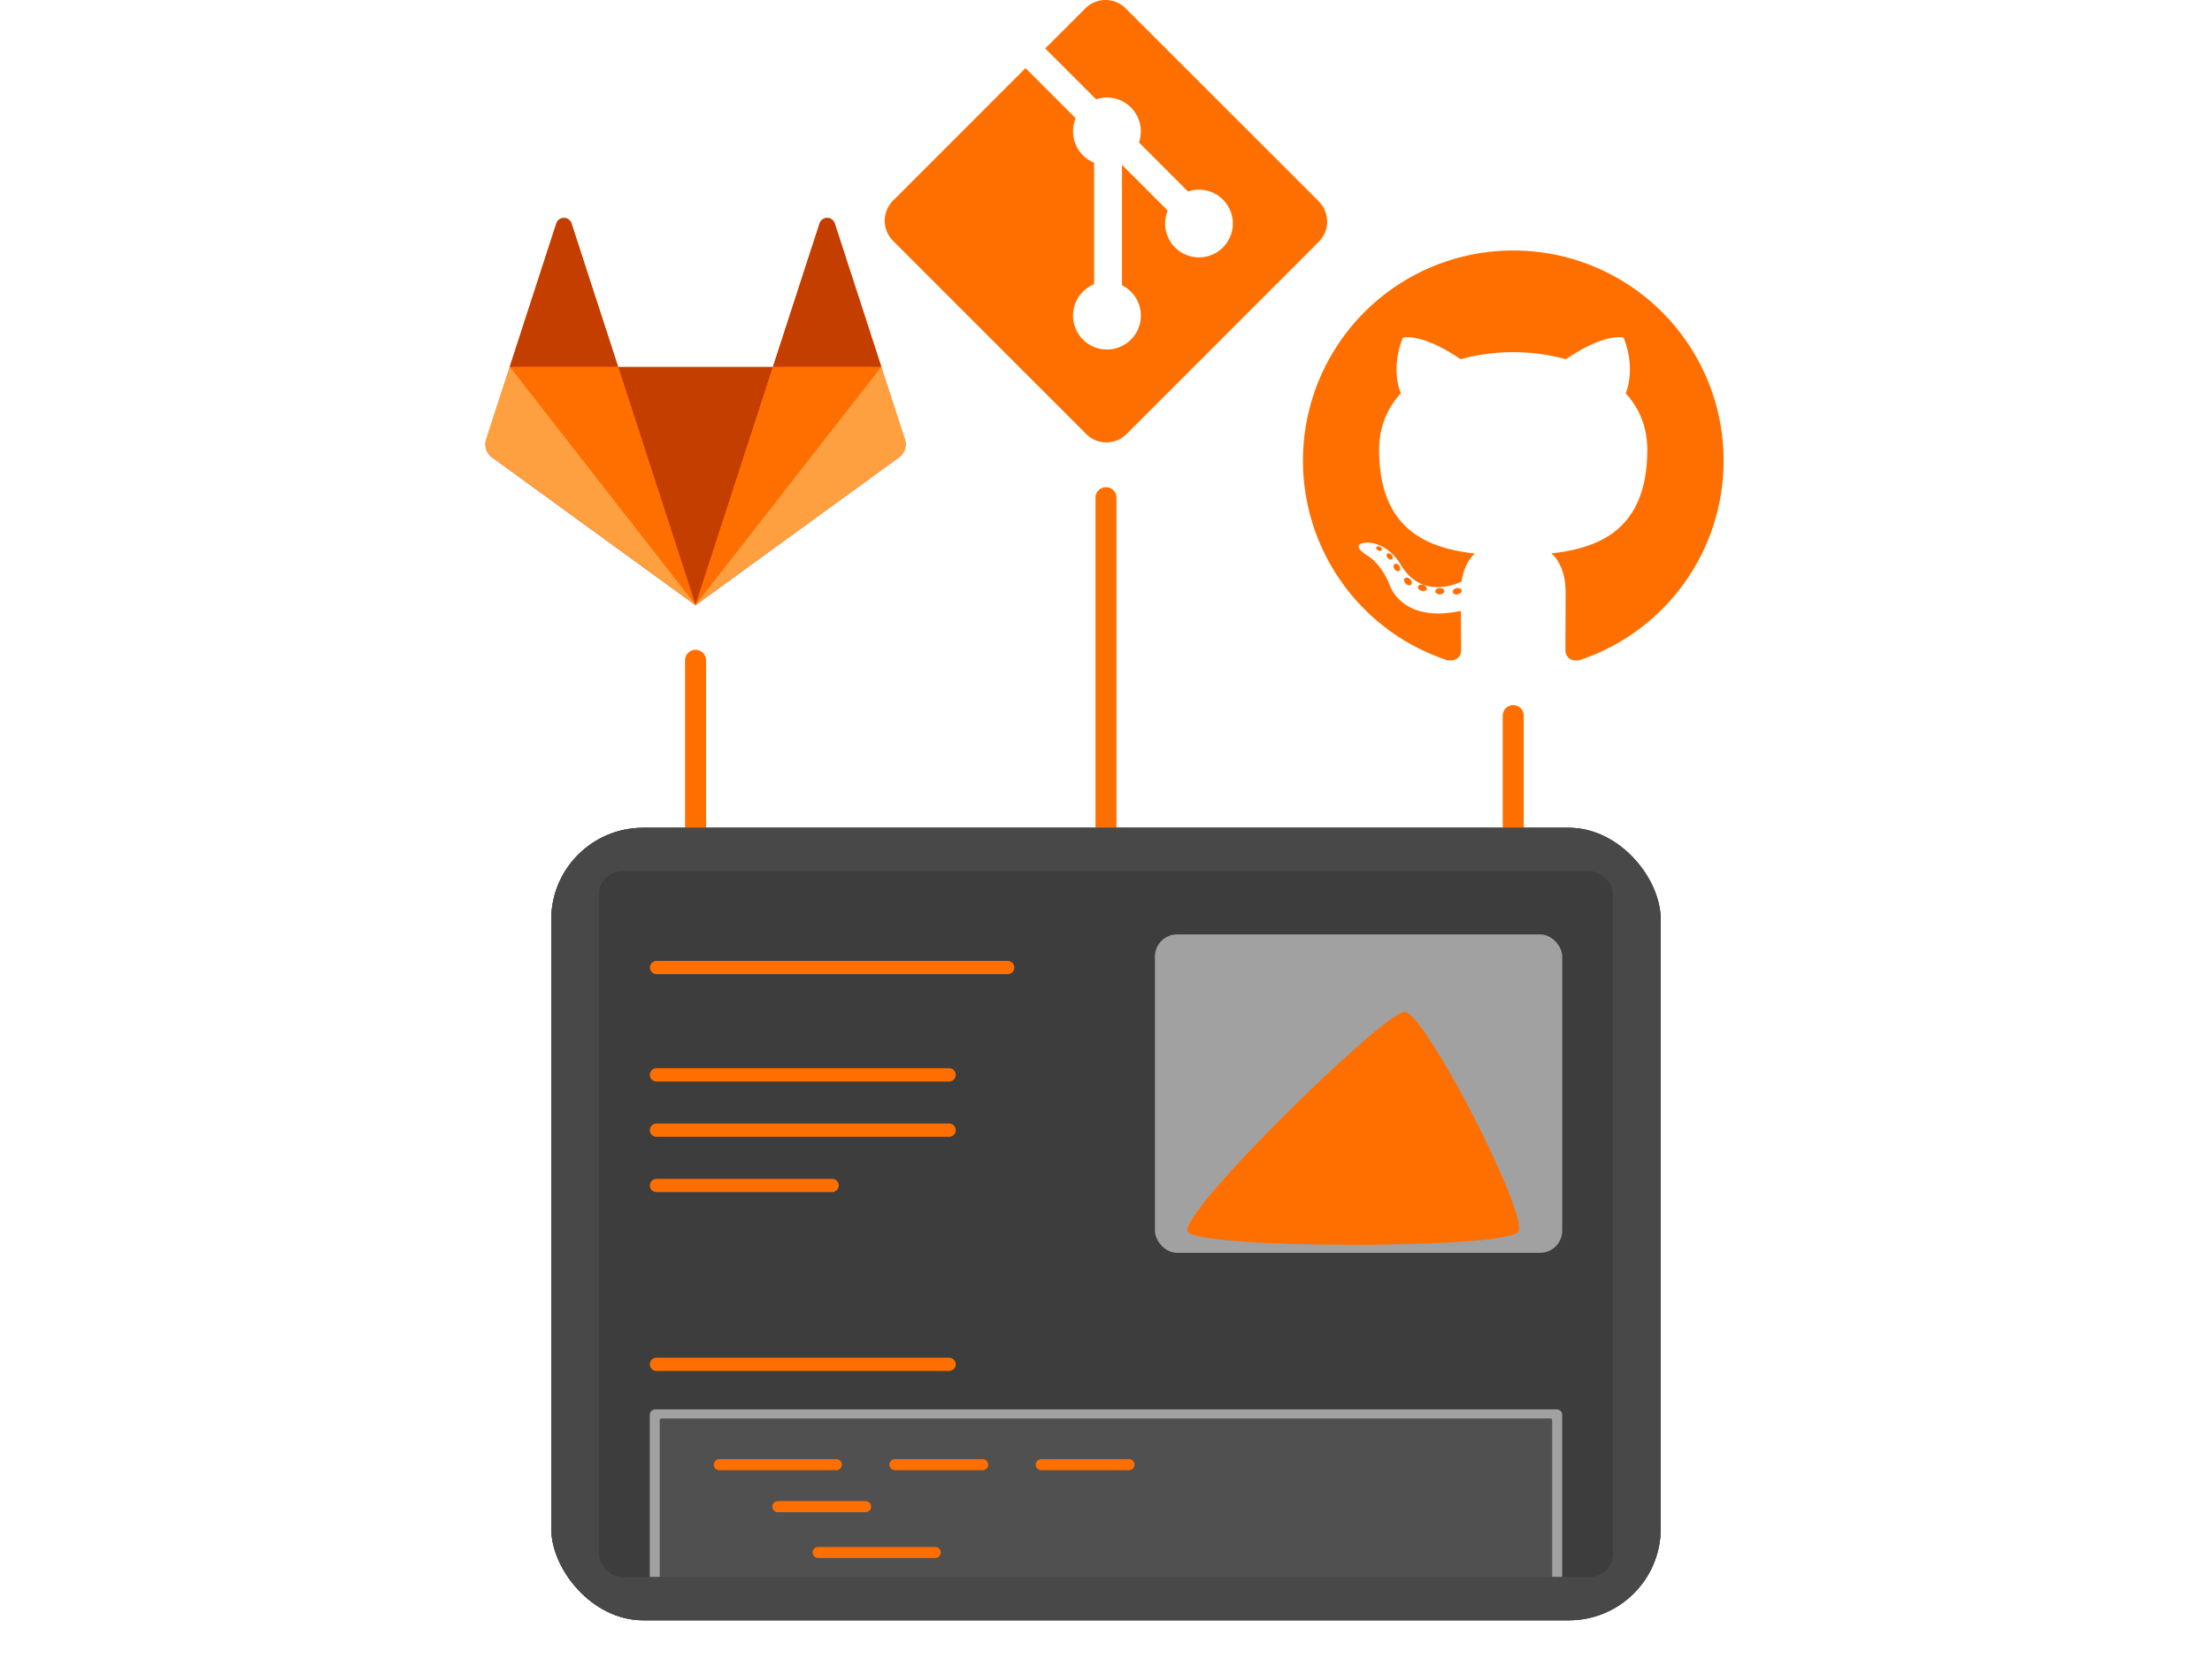 <svg xmlns="http://www.w3.org/2000/svg" viewBox="0 0 40 30">
<defs>
<filter id="b" width="1.041" height="1.058" x="-.021" y="-.029" color-interpolation-filters="sRGB">
<feGaussianBlur stdDeviation=".172"/>
</filter>
<filter id="a" width="1.021" height="1.029" x="-.01" y="-.014" color-interpolation-filters="sRGB">
<feGaussianBlur stdDeviation=".086"/>
</filter>
</defs>
<rect width="20.063" height="14.331" x="9.968" y="14.969" fill="#3d3d3d" filter="url(#a)" rx="1.66" ry="1.66"/>
<path fill="#ff6f00" stroke-width="1.113" d="M27.364 4.53a3.8 3.8 0 0 0-1.201 7.406c.19.035.26-.082.26-.183l-.006-.707c-1.057.23-1.28-.449-1.28-.449-.173-.439-.422-.556-.422-.556-.345-.236.026-.23.026-.23.382.026.583.39.583.39.338.582.889.414 1.105.317.035-.246.133-.413.242-.508-.844-.096-1.732-.422-1.732-1.878 0-.415.149-.754.392-1.02-.04-.096-.17-.483.037-1.006 0 0 .319-.102 1.045.39.303-.085.628-.127.951-.128.323.001.648.043.952.128.725-.492 1.044-.39 1.044-.39.207.523.077.91.037 1.006.244.266.391.605.391 1.02 0 1.46-.889 1.78-1.735 1.875.137.118.258.349.258.703 0 .509-.004.918-.004 1.043 0 .101.068.22.26.183a3.8 3.8 0 0 0-1.203-7.406zm-2.377 5.413c-.008.02-.038.025-.065.012-.027-.013-.043-.038-.034-.057.008-.02.038-.025.065-.012.028.012.044.038.034.057zm.187.167c-.018.017-.053.01-.077-.017-.025-.027-.03-.062-.012-.08.02-.016.053-.008.078.018.025.027.03.062.011.08zm.128.213c-.023.017-.061.002-.085-.032-.023-.034-.023-.075.001-.09.024-.017.061-.002.085.031.023.034.023.075 0 .091zm.217.248c-.02.023-.065.016-.097-.015-.034-.03-.043-.074-.022-.097.021-.023.066-.017.098.015.033.03.043.074.021.097zm.28.083c-.009.03-.051.043-.094.03-.043-.012-.072-.047-.063-.077.01-.03.052-.044.095-.03.043.012.071.047.063.077zm.32.035c0 .032-.036.058-.081.058-.046.001-.082-.024-.083-.055 0-.031.036-.057.081-.058.046 0 .083.024.083.055zm.313-.012c.005.031-.026.062-.071.07-.044.009-.085-.01-.09-.04-.006-.032.026-.063.07-.071.045-.008.085.01.09.041z"/>
<path fill="#ff6f00" stroke-width=".902" d="M23.85 3.643L20.355.151a.515.515 0 0 0-.728 0l-.726.725.92.92a.612.612 0 0 1 .775.78l.887.887a.612.612 0 1 1-.367.345l-.827-.827v2.177a.613.613 0 1 1-.504-.018V2.943a.613.613 0 0 1-.333-.804l-.907-.907-2.395 2.395a.515.515 0 0 0 0 .729l3.493 3.493a.515.515 0 0 0 .728 0l3.477-3.477a.516.516 0 0 0 0-.729"/>
<g fill-rule="evenodd">
<path fill="#fc6d26" d="M16.363 7.948l-.425-1.309-.843-2.594a.145.145 0 0 0-.275 0l-.843 2.594h-2.799l-.843-2.594a.145.145 0 0 0-.275 0l-.843 2.594-.425 1.309a.29.29 0 0 0 .105.324l3.68 2.674 3.68-2.674a.29.29 0 0 0 .106-.324"/>
<path fill="#c43e00" d="M12.577 10.942l1.4-4.307h-2.8z"/>
<path fill="#ff6f00" d="M12.577 10.942l-1.399-4.307H9.217z"/>
<path fill="#ffa040" d="M9.217 6.631L8.792 7.94a.29.29 0 0 0 .105.324l3.68 2.674z"/>
<path fill="#c43e00" d="M9.217 6.632h1.961l-.843-2.594a.145.145 0 0 0-.275 0z"/>
<path fill="#ff6f00" d="M12.578 10.942l1.4-4.307h1.96z"/>
<path fill="#ffa040" d="M15.938 6.631l.426 1.309a.29.29 0 0 1-.106.324l-3.68 2.674z"/>
<path fill="#c43e00" d="M15.938 6.632h-1.961l.843-2.594a.145.145 0 0 1 .275 0z"/>
</g>
<g fill="none" stroke="#ff6f00" stroke-linecap="round" stroke-linejoin="round" stroke-width=".38">
<path d="M27.364 12.94v3.1M20 9v8.1M12.578 11.94v4.1"/>
</g>
<rect width="20.063" height="14.331" x="9.968" y="14.969" fill="#505050" rx="1.66" ry="1.66"/>
<rect width="20.063" height="14.331" x="9.968" y="14.969" fill="#484848" fill-opacity=".953" filter="url(#b)" rx="1.66" ry="1.66"/>
<rect width="18.339" height="12.762" x="10.83" y="15.754" fill="#3d3d3d" rx=".42" ry=".42"/>
<path fill="none" stroke="#ff6f00" stroke-linecap="round" stroke-linejoin="round" stroke-width=".24" d="M18.222 17.496h-6.35"/>
<rect width="7.365" height="5.758" x="20.885" y="16.897" fill="#a1a1a1" rx=".4" ry=".4"/>
<path fill="#ff6f00" d="M25.399 18.297c.367 0 2.242 3.657 2.058 3.975-.183.318-5.797.318-5.98 0-.184-.318 3.555-3.975 3.922-3.975z"/>
<g fill="none" stroke="#ff6f00" stroke-linecap="round" stroke-linejoin="round" stroke-width=".24">
<path d="M17.163 19.437h-5.292M17.163 20.437h-5.292M15.047 21.437h-3.175"/>
</g>
<path fill="#a1a1a1" d="M11.848 25.486a.099.099 0 0 0-.098.1v2.929h.183V25.68c0-.014.012-.025.025-.025h16.083c.014 0 .025.011.025.025v2.834h.183v-2.928c0-.056-.043-.1-.097-.1z"/>
<path fill="#505050" d="M11.958 25.656a.025.025 0 0 0-.025.025v2.839h16.133V25.68a.025.025 0 0 0-.024-.025z"/>
<g fill="none" stroke="#ff6f00" stroke-linecap="round" stroke-linejoin="round">
<g stroke-width=".2">
<path d="M15.124 26.486h-2.117M17.77 26.486h-1.587M16.912 28.074h-2.117M15.653 27.245h-1.587"/>
</g>
<path stroke-width=".24" d="M17.163 24.671h-5.292"/>
<path stroke-width=".2" d="M20.416 26.486h-1.587"/>
</g>
</svg>
